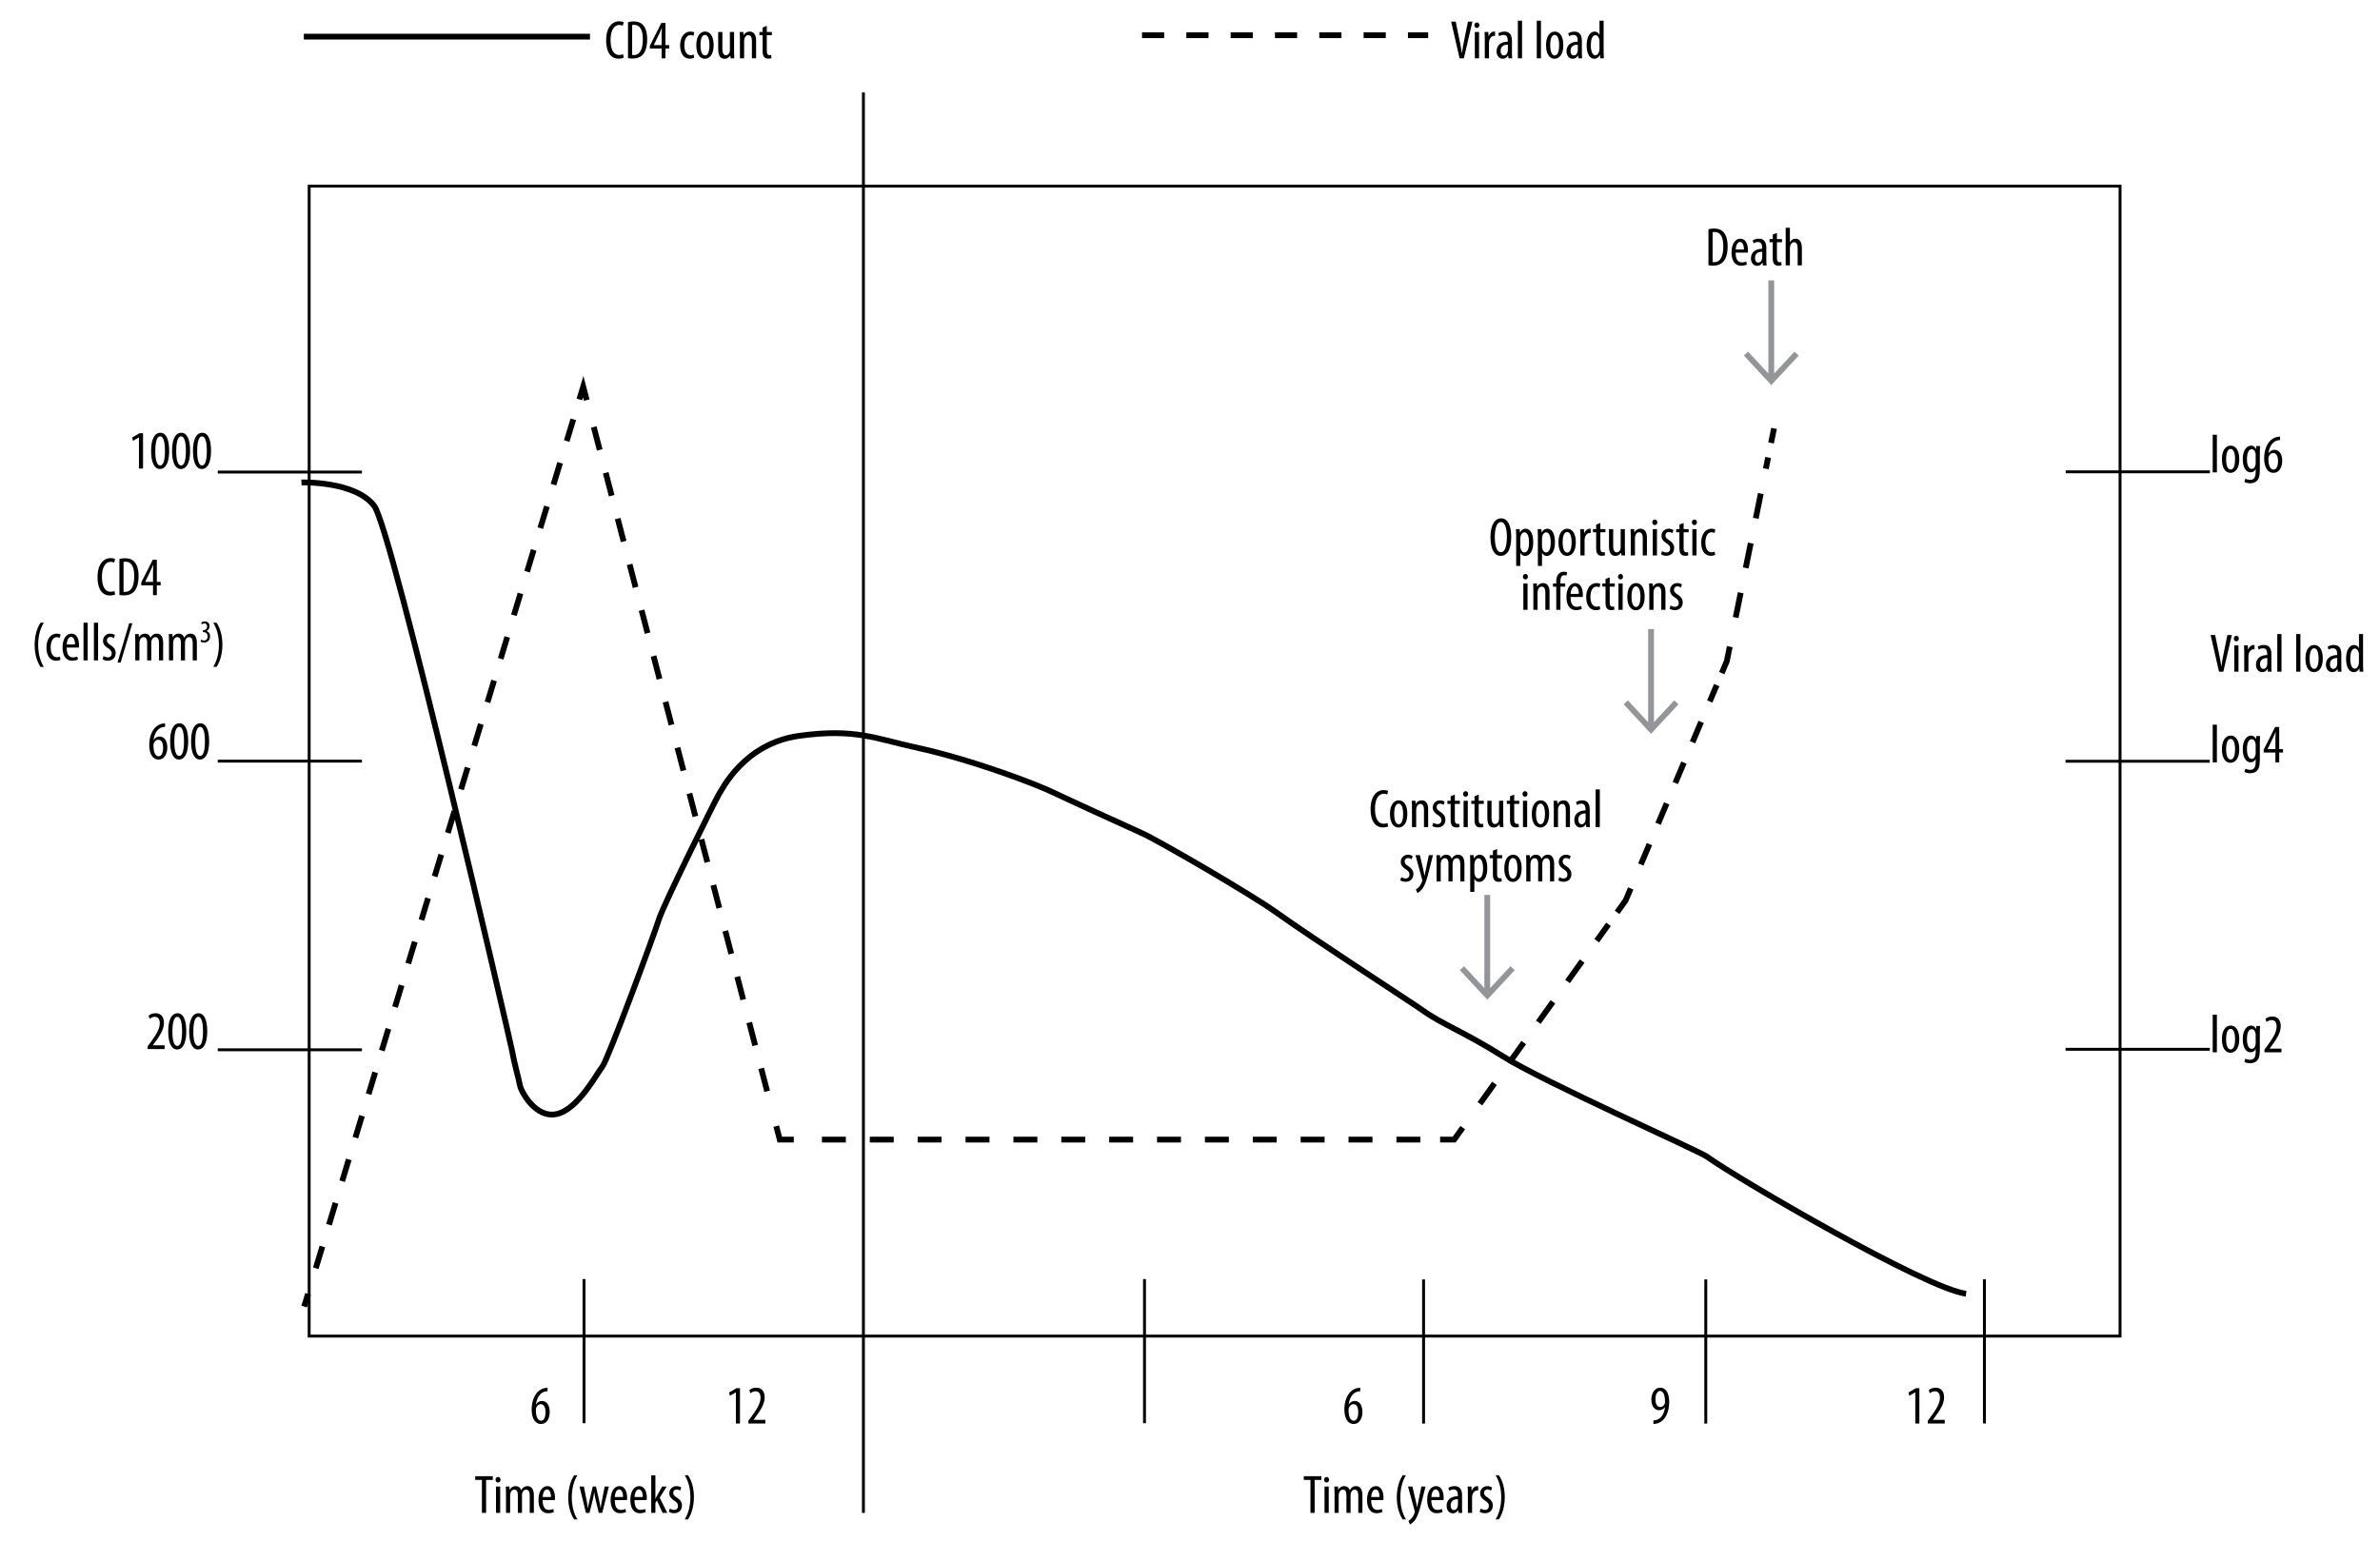 <svg version="1.1" xmlns="http://www.w3.org/2000/svg" x="0" y="0" width="411.023" height="266.391" viewBox="-42.52 -21.195 411.023 266.391" xml:space="preserve"><path fill="none" stroke="#000" stroke-width=".5" d="M10.87 10.956v198.627h312.74V10.956z"/><path fill="none" stroke="#000" d="M9.544 62.133s9.309-.284 12.572 4.068c3.139 4.185 23.531 92.684 23.717 93.729.501 2.771 1.241 5.178 1.425 6.287.185 1.107 2.773 5.913 6.471 4.988 3.694-.924 6.838-7.025 7.763-8.133.925-1.108 9.06-23.11 9.798-25.514.741-2.4 9.732-20.535 10.236-21.36.677-1.103 4.483-8.96 13.916-10.286 9.681-1.36 13.31.499 20.269 2.011 9.746 2.118 21.043 6.455 23.799 7.82 1.22.605 12.779 5.911 15.228 6.989 2.447 1.078 18.681 10.454 23.226 13.717 6.074 4.362 23.723 15.794 25.142 16.823 3.327 2.403 7.361 3.842 13.866 7.952 7.026 4.437 33.822 16.311 35.312 17.378 5.687 4.062 37.883 22.804 44.74 23.664"/><path fill="none" stroke="#000" stroke-dasharray="3.929,3.929" d="M12.014 197.865L56.864 50"/><path fill="none" stroke="#000" stroke-dasharray="4.089,4.089" d="M60.02 52.555l30.913 118.443"/><path fill="none" stroke="#000" stroke-dasharray="4.134,4.134" d="M99.424 175.643h104.337"/><path fill="none" stroke="#000" stroke-dasharray="4.33,4.33" d="M213.057 169.447l22.21-30.99"/><path fill="none" stroke="#000" stroke-dasharray="3.821,3.821" d="M240.851 128.127l13.102-30.989"/><path fill="none" stroke="#000" stroke-dasharray="4.369,4.369" d="M257.229 85.468l5.605-27.644"/><path fill="none" stroke="#000" d="M263.344 55.31l.509-2.511m-9.026 42.274l.873-2.065.51-2.513m-19.461 45.897l1.48-2.065.874-2.067m-32.916 43.383h2.426l1.481-2.065m-118.556-.256l.606 2.321h2.425M57.532 47.796l.668-2.208.606 2.323m-48.8 156.575l.669-2.207"/><path fill="none" stroke="#000" stroke-width=".5" d="M-4.912 60.341H19.99M-4.912 110.272H19.99M-4.912 160.13H19.99M314.227 60.301h24.901M314.199 110.293h24.903M314.199 160.043h24.903M300.185 199.772v24.901M252.067 199.793v24.902M203.329 199.793v24.902M155.135 199.729v24.903M58.339 199.729v24.903M106.59-5.225v245.344"/><path d="M-18.522 54.364h-.019l-1.015.583-.141-.564 1.287-.751h.592v6.108h-.705v-5.376zM-13.309 56.676c0 2.227-.706 3.139-1.588 3.139-.95 0-1.523-1.128-1.523-3.12 0-2.058.611-3.139 1.608-3.139.986 0 1.503 1.175 1.503 3.12zm-2.387.01c-.011 1.476.243 2.51.845 2.51.582 0 .818-1.043.818-2.51 0-1.429-.236-2.509-.818-2.509-.592 0-.845 1.033-.845 2.509zM-9.694 56.676c0 2.227-.706 3.139-1.588 3.139-.948 0-1.522-1.128-1.522-3.12 0-2.058.61-3.139 1.606-3.139.987 0 1.504 1.175 1.504 3.12zm-2.387.01c-.01 1.476.244 2.51.846 2.51.582 0 .817-1.043.817-2.51 0-1.429-.235-2.509-.817-2.509-.592 0-.846 1.033-.846 2.509zM-6.079 56.676c0 2.227-.706 3.139-1.588 3.139-.949 0-1.522-1.128-1.522-3.12 0-2.058.611-3.139 1.606-3.139.987 0 1.504 1.175 1.504 3.12zm-2.386.01c-.01 1.476.244 2.51.846 2.51.583 0 .817-1.043.817-2.51 0-1.429-.234-2.509-.817-2.509-.592 0-.846 1.033-.846 2.509zM-14.006 104.345c-.122 0-.262.018-.431.056-1.016.253-1.419 1.279-1.57 2.209h.028c.236-.348.574-.582 1.034-.582.771 0 1.316.713 1.316 1.879 0 1.156-.528 2.088-1.505 2.088-1.07 0-1.606-1.081-1.606-2.492 0-1.184.309-2.094.79-2.754a2.528 2.528 0 0 1 1.484-.958c.188-.028.348-.047.46-.057v.611zm-.347 3.618c0-.921-.33-1.381-.817-1.381-.311 0-.62.196-.8.656a1.302 1.302 0 0 0-.047.367c.009 1.25.386 1.824.894 1.824.403 0 .77-.403.77-1.466zM-10.023 106.854c0 2.228-.705 3.139-1.588 3.139-.95 0-1.523-1.128-1.523-3.119 0-2.059.611-3.14 1.606-3.14.989 0 1.505 1.175 1.505 3.12zm-2.387.01c-.01 1.475.244 2.51.847 2.51.582 0 .818-1.045.818-2.51 0-1.429-.236-2.509-.818-2.509-.594 0-.847 1.032-.847 2.509zM-6.407 106.854c0 2.228-.706 3.139-1.588 3.139-.948 0-1.523-1.128-1.523-3.119 0-2.059.611-3.14 1.607-3.14.986 0 1.504 1.175 1.504 3.12zm-2.389.01c-.008 1.475.246 2.51.847 2.51.583 0 .818-1.045.818-2.51 0-1.429-.235-2.509-.818-2.509-.592 0-.847 1.032-.847 2.509zM-17.021 160.002v-.47l.507-.695c.733-1.014 1.587-2.162 1.587-3.309 0-.676-.29-1.089-.863-1.089-.442 0-.734.234-.883.338l-.179-.546a1.887 1.887 0 0 1 1.193-.413c1.016 0 1.447.751 1.447 1.673 0 1.147-.743 2.255-1.504 3.289l-.405.563v.021h2.031v.64h-2.932v-.002zM-10.352 156.94c0 2.227-.704 3.138-1.588 3.138-.949 0-1.522-1.127-1.522-3.118 0-2.059.611-3.14 1.606-3.14.987-.001 1.504 1.173 1.504 3.12zm-2.386.008c-.01 1.476.244 2.509.845 2.509.583 0 .818-1.043.818-2.509 0-1.429-.234-2.508-.818-2.508-.591 0-.845 1.032-.845 2.508zM-6.736 156.94c0 2.227-.704 3.138-1.587 3.138-.95 0-1.523-1.127-1.523-3.118 0-2.059.611-3.14 1.606-3.14.987-.001 1.504 1.173 1.504 3.12zm-2.388.008c-.009 1.476.245 2.509.845 2.509.583 0 .818-1.043.818-2.509 0-1.429-.234-2.508-.818-2.508-.59 0-.845 1.032-.845 2.508zM339.611 53.893h.724v6.504h-.724v-6.504zM344.196 58.123c0 1.757-.808 2.349-1.514 2.349-.817 0-1.475-.743-1.475-2.34 0-1.655.743-2.35 1.522-2.35.819 0 1.467.762 1.467 2.341zm-2.266 0c0 .751.133 1.778.791 1.778.621 0 .75-1.063.75-1.778 0-.694-.129-1.767-.771-1.767-.647 0-.77 1.072-.77 1.767zM347.746 59.815c0 1.193-.151 1.644-.449 1.982-.274.301-.696.48-1.213.48-.387 0-.761-.094-.998-.226l.171-.564c.178.093.479.197.846.197.573 0 .931-.357.931-1.392v-.46h-.02c-.149.357-.487.554-.874.554-.808 0-1.333-.912-1.333-2.247 0-1.673.761-2.357 1.437-2.357.479 0 .706.32.846.574h.021l.037-.507h.64c-.01.311-.038.714-.038 1.418v2.547h-.004zm-.714-2.397c0-.112-.01-.233-.037-.329-.076-.311-.244-.686-.657-.686-.526 0-.81.704-.81 1.71 0 1.156.367 1.681.81 1.681.225 0 .507-.104.646-.647.038-.141.048-.283.048-.413v-1.316zM351.239 54.824a1.99 1.99 0 0 0-.432.056c-1.016.253-1.42 1.279-1.571 2.209h.028c.234-.348.573-.582 1.033-.582.771 0 1.314.712 1.314 1.879 0 1.157-.526 2.087-1.503 2.087-1.072 0-1.607-1.081-1.607-2.492 0-1.184.311-2.094.789-2.754.367-.507.95-.847 1.485-.958.188-.027.348-.047.46-.057v.611h.004zm-.347 3.619c0-.922-.33-1.382-.819-1.382-.309 0-.619.197-.798.657a1.26 1.26 0 0 0-.047.367c.009 1.251.386 1.824.894 1.824.403-.001.77-.404.77-1.466zM339.611 103.978h.724v6.504h-.724v-6.504zM344.196 108.207c0 1.758-.808 2.349-1.514 2.349-.817 0-1.475-.742-1.475-2.34 0-1.654.743-2.351 1.522-2.351.819.002 1.467.764 1.467 2.342zm-2.266 0c0 .75.133 1.777.791 1.777.621 0 .75-1.062.75-1.777 0-.695-.129-1.767-.771-1.767-.647.001-.77 1.072-.77 1.767zM347.746 109.9c0 1.193-.151 1.644-.449 1.982-.274.301-.696.48-1.213.48-.387 0-.761-.095-.998-.226l.171-.564c.178.093.479.197.846.197.573 0 .931-.357.931-1.392v-.46h-.02c-.149.357-.487.554-.874.554-.808 0-1.333-.911-1.333-2.246 0-1.673.761-2.359 1.437-2.359.479 0 .706.321.846.575h.021l.037-.507h.64c-.01.311-.038.714-.038 1.418v2.547h-.004zm-.714-2.398c0-.112-.01-.233-.037-.328-.076-.311-.244-.687-.657-.687-.526 0-.81.704-.81 1.71 0 1.156.367 1.682.81 1.682.225 0 .507-.104.646-.647.038-.142.048-.282.048-.413v-1.317zM350.442 110.482v-1.692h-2.032v-.487l1.984-3.931h.703v3.826h.658v.592h-.658v1.692h-.655zm0-2.284v-1.721c0-.423.026-.798.055-1.203h-.036c-.207.489-.338.771-.517 1.146l-.848 1.759v.019h1.346zM339.611 154.063h.724v6.504h-.724v-6.504zM344.196 158.292c0 1.758-.808 2.348-1.514 2.348-.817 0-1.475-.741-1.475-2.339 0-1.655.743-2.351 1.522-2.351.819.001 1.467.764 1.467 2.342zm-2.266 0c0 .75.133 1.776.791 1.776.621 0 .75-1.062.75-1.776 0-.695-.129-1.769-.771-1.769-.647.004-.77 1.074-.77 1.769zM347.746 159.985c0 1.193-.151 1.644-.449 1.981-.274.301-.696.479-1.213.479-.387 0-.761-.093-.998-.225l.171-.563c.178.093.479.196.846.196.573 0 .931-.357.931-1.391v-.461h-.02c-.149.357-.487.555-.874.555-.808 0-1.333-.912-1.333-2.246 0-1.673.761-2.359 1.437-2.359.479 0 .706.321.846.575h.021l.037-.508h.64c-.01.311-.038.714-.038 1.418v2.548h-.004zm-.714-2.398c0-.112-.01-.233-.037-.329-.076-.311-.244-.687-.657-.687-.526 0-.81.705-.81 1.711 0 1.156.367 1.682.81 1.682.225 0 .507-.104.646-.647a1.59 1.59 0 0 0 .048-.413v-1.317zM348.552 160.567v-.47l.507-.696c.733-1.013 1.589-2.161 1.589-3.308 0-.677-.291-1.09-.865-1.09-.44 0-.733.233-.883.339l-.18-.547c.206-.18.64-.412 1.193-.412 1.015 0 1.446.75 1.446 1.672 0 1.147-.741 2.256-1.502 3.289l-.404.564v.021h2.031v.639l-2.932-.001zM340.702 94.826l-1.448-6.335h.781l.61 2.97c.149.715.338 1.625.45 2.435h.028c.094-.818.272-1.702.422-2.452l.602-2.953h.771l-1.475 6.335h-.741zM344.12 89.102c0 .284-.169.47-.44.47-.234 0-.415-.186-.415-.47 0-.281.188-.47.425-.47.262.001.43.189.43.47zm-.78 5.724v-4.549h.724v4.549h-.724zM345.057 91.453c0-.387-.026-.837-.038-1.175h.647l.039.724h.02c.149-.433.535-.79.958-.79.057 0 .103 0 .15.01v.733h-.15c-.461 0-.8.423-.874.94a2.511 2.511 0 0 0-.028.414v2.519h-.724v-3.375zM349.746 93.792c0 .348.009.744.047 1.034h-.648l-.046-.48h-.028c-.196.348-.518.555-.911.555-.601 0-1.07-.507-1.07-1.298 0-1.146.911-1.643 1.935-1.654v-.14c0-.611-.159-1.024-.725-1.024-.281 0-.535.083-.751.234l-.159-.509c.196-.139.611-.299 1.062-.299.912 0 1.297.592 1.297 1.607l-.003 1.974zm-.704-1.325c-.377 0-1.251.076-1.251 1.062 0 .602.302.808.556.808.318 0 .582-.234.666-.688.02-.083.028-.177.028-.263l.001-.919zM350.767 88.322h.724v6.504h-.724v-6.504zM354.035 88.322h.725v6.504h-.725v-6.504zM358.62 92.552c0 1.757-.806 2.349-1.513 2.349-.817 0-1.476-.743-1.476-2.341 0-1.655.744-2.349 1.523-2.349.819 0 1.466.762 1.466 2.341zm-2.264 0c0 .751.131 1.778.79 1.778.62 0 .751-1.063.751-1.778 0-.695-.131-1.767-.771-1.767-.648 0-.77 1.071-.77 1.767zM361.823 93.792c0 .348.011.744.047 1.034h-.647l-.047-.48h-.027c-.198.348-.518.555-.911.555-.602 0-1.071-.507-1.071-1.298 0-1.146.911-1.643 1.934-1.654v-.14c0-.611-.159-1.024-.723-1.024-.282 0-.536.083-.751.234l-.159-.509c.195-.139.61-.299 1.061-.299.912 0 1.297.592 1.297 1.607l-.003 1.974zm-.704-1.325c-.377 0-1.249.076-1.249 1.062 0 .602.299.808.552.808.32 0 .585-.234.668-.688.02-.083.028-.177.028-.263l.001-.919zM365.579 88.322v5.414c0 .311.029.827.039 1.091h-.621l-.047-.564h-.026c-.15.321-.471.64-.959.64-.761 0-1.315-.826-1.315-2.332 0-1.606.668-2.358 1.363-2.358.337 0 .658.151.837.537h.02v-2.427h.709zm-.714 3.693c0-.093 0-.207-.008-.301-.049-.478-.33-.883-.678-.883-.602 0-.808.837-.808 1.737 0 .959.243 1.729.771 1.729.226 0 .537-.122.695-.78a1.36 1.36 0 0 0 .026-.301l.002-1.201zM52.036 219.11c-.123 0-.262.019-.432.056-1.015.254-1.418 1.279-1.569 2.209h.028c.234-.348.574-.582 1.034-.582.771 0 1.315.713 1.315 1.879 0 1.156-.526 2.088-1.503 2.088-1.071 0-1.606-1.081-1.606-2.492 0-1.184.309-2.095.789-2.754a2.533 2.533 0 0 1 1.486-.958c.188-.027.348-.047.46-.057v.611zm-.347 3.619c0-.922-.329-1.382-.818-1.382-.311 0-.62.196-.798.656a1.23 1.23 0 0 0-.047.367c.01 1.251.386 1.824.893 1.824.404 0 .77-.404.77-1.465zM84.567 219.307h-.018l-1.016.583-.142-.564 1.288-.751h.593v6.108h-.706v-5.376zM86.726 224.683v-.47l.507-.696c.733-1.014 1.588-2.162 1.588-3.308 0-.677-.292-1.09-.865-1.09-.442 0-.733.234-.883.338l-.179-.546a1.89 1.89 0 0 1 1.193-.413c1.016 0 1.448.752 1.448 1.674 0 1.146-.744 2.254-1.505 3.288l-.405.564v.021h2.03v.639l-2.929-.001zM288.25 219.307h-.021l-1.015.583-.142-.564 1.288-.751h.592v6.108h-.703v-5.376zM290.408 224.683v-.47l.508-.696c.732-1.014 1.588-2.162 1.588-3.308 0-.677-.291-1.09-.864-1.09-.441 0-.733.234-.885.338l-.178-.546a1.89 1.89 0 0 1 1.193-.413c1.017 0 1.448.752 1.448 1.674 0 1.146-.745 2.254-1.505 3.288l-.403.564v.021h2.029v.639l-2.931-.001zM192.392 219.11c-.123 0-.264.019-.433.056-1.015.254-1.419 1.279-1.57 2.209h.028c.234-.348.572-.582 1.034-.582.771 0 1.314.713 1.314 1.879 0 1.156-.527 2.088-1.505 2.088-1.069 0-1.606-1.081-1.606-2.492 0-1.184.31-2.095.79-2.754a2.529 2.529 0 0 1 1.483-.958c.188-.027.348-.047.462-.057v.611h.003zm-.347 3.619c0-.922-.33-1.382-.817-1.382-.311 0-.62.196-.8.656a1.21 1.21 0 0 0-.049.367c.011 1.251.387 1.824.896 1.824.402 0 .77-.404.77-1.465zM243.019 224.139c.159 0 .29-.021.452-.058.309-.075.608-.243.835-.479.338-.366.611-.931.716-1.729h-.021c-.234.282-.555.507-1.005.507-.762 0-1.325-.704-1.325-1.813 0-1.119.602-2.068 1.541-2.068 1.044 0 1.531 1.109 1.531 2.453 0 1.212-.299 2.151-.808 2.829a2.36 2.36 0 0 1-1.409.92 2.153 2.153 0 0 1-.508.057v-.619zm.367-3.629c0 .893.338 1.324.826 1.324.301 0 .602-.206.751-.545.038-.094.059-.179.059-.385 0-1.287-.367-1.842-.856-1.842-.366.001-.789.395-.78 1.448zM40.707 234.432h-1.156v-.647h3.036v.647H41.43v5.688h-.723v-5.688zM43.919 234.396c0 .282-.169.47-.441.47-.235 0-.413-.188-.413-.47s.187-.471.423-.471c.262 0 .431.189.431.471zm-.781 5.722v-4.55h.724v4.55h-.724zM44.867 236.745c0-.536-.028-.81-.038-1.176h.629l.037.564h.019c.198-.367.546-.631 1.025-.631.422 0 .779.198.949.696h.018c.122-.228.281-.413.452-.519.179-.122.394-.179.629-.179.611 0 1.089.442 1.089 1.607v3.009h-.714v-2.85c0-.592-.083-1.164-.639-1.164-.301 0-.564.255-.668.687a2.43 2.43 0 0 0-.028.404v2.923h-.715v-2.979c0-.498-.083-1.034-.629-1.034-.301 0-.592.255-.677.743a2.499 2.499 0 0 0-.027.387v2.885h-.715v-3.374h.003zM51.197 237.909c0 1.401.553 1.692 1.07 1.692.32 0 .572-.076.752-.171l.122.527c-.253.131-.639.217-1.005.217-1.089 0-1.653-.895-1.653-2.285 0-1.466.629-2.388 1.541-2.388.92 0 1.297.979 1.297 1.993 0 .179-.01.299-.02.413l-2.104.002zm1.428-.535c.01-.901-.329-1.307-.677-1.307-.479 0-.715.686-.743 1.307h1.42zM57.207 233.615c-.535.848-.978 2.115-.978 3.826 0 1.682.442 2.952.978 3.806h-.564c-.489-.714-1.025-1.974-1.025-3.815.02-1.842.537-3.111 1.025-3.816h.564zM58.315 235.57l.441 2.229c.094.489.188.978.244 1.447h.039c.065-.47.177-.997.281-1.428l.526-2.247h.555l.499 2.182c.113.508.216.987.29 1.494h.039c.056-.479.142-.95.244-1.468l.433-2.208h.723l-1.146 4.551h-.593l-.527-2.21c-.112-.44-.179-.847-.253-1.363h-.018c-.075.537-.16.959-.264 1.392l-.546 2.182h-.61l-1.11-4.551.753-.002zM63.651 237.909c0 1.401.555 1.692 1.071 1.692.319 0 .573-.076.753-.171l.122.527c-.253.131-.639.217-1.006.217-1.089 0-1.654-.895-1.654-2.285 0-1.466.631-2.388 1.542-2.388.921 0 1.297.979 1.297 1.993 0 .179-.009.299-.018.413l-2.107.002zm1.429-.535c.009-.901-.329-1.307-.677-1.307-.479 0-.715.686-.744 1.307h1.421zM67.059 237.909c0 1.401.554 1.692 1.071 1.692.319 0 .572-.076.752-.171l.122.527c-.254.131-.639.217-1.005.217-1.091 0-1.654-.895-1.654-2.285 0-1.466.629-2.388 1.54-2.388.922 0 1.298.979 1.298 1.993 0 .179-.011.299-.019.413l-2.105.002zm1.429-.535c.01-.901-.329-1.307-.676-1.307-.479 0-.715.686-.743 1.307h1.419zM70.666 237.685h.02c.083-.179.159-.357.243-.508l.902-1.607h.78l-1.203 1.918 1.315 2.632h-.808l-.988-2.143-.262.423v1.722h-.715v-6.506h.715l.001 4.069zM73.164 239.367c.159.103.44.234.733.234.405 0 .668-.254.668-.658 0-.349-.122-.584-.582-.895-.593-.375-.912-.771-.912-1.287 0-.743.546-1.26 1.25-1.26.357 0 .62.123.81.235l-.188.544a1.037 1.037 0 0 0-.611-.207c-.385 0-.582.284-.582.582 0 .303.112.473.564.782.525.337.939.751.939 1.38 0 .912-.62 1.355-1.371 1.355-.33 0-.696-.104-.894-.264l.176-.541zM75.728 241.246c.535-.847.979-2.134.979-3.825s-.442-2.96-.979-3.807h.564c.488.695 1.023 1.945 1.023 3.807-.018 1.86-.535 3.102-1.023 3.825h-.564zM183.795 234.432h-1.156v-.647h3.035v.647h-1.155v5.688h-.725l.001-5.688zM187.007 234.396c0 .282-.169.47-.44.47-.234 0-.415-.188-.415-.47s.188-.471.425-.471c.261 0 .43.189.43.471zm-.781 5.722v-4.55h.724v4.55h-.724zM187.955 236.745c0-.536-.027-.81-.037-1.176h.63l.038.564h.018c.198-.367.545-.631 1.025-.631.423 0 .779.198.948.696h.021c.123-.228.283-.413.45-.519.181-.122.395-.179.631-.179.61 0 1.091.442 1.091 1.607v3.009h-.715v-2.85c0-.592-.085-1.164-.641-1.164-.3 0-.563.255-.668.687a2.698 2.698 0 0 0-.025.404v2.923h-.715v-2.979c0-.498-.084-1.034-.631-1.034-.299 0-.593.255-.676.743-.02.113-.028.244-.028.387v2.885h-.714v-3.374h-.002zM194.285 237.909c0 1.401.555 1.692 1.071 1.692.319 0 .572-.076.75-.171l.125.527c-.254.131-.642.217-1.007.217-1.09 0-1.653-.895-1.653-2.285 0-1.466.631-2.388 1.541-2.388.921 0 1.298.979 1.298 1.993 0 .179-.01.299-.02.413l-2.105.002zm1.429-.535c.01-.901-.329-1.307-.676-1.307-.482 0-.716.686-.745 1.307h1.421zM200.297 233.615c-.538.848-.979 2.115-.979 3.826 0 1.682.44 2.952.979 3.806h-.564c-.49-.714-1.025-1.974-1.025-3.815.02-1.842.536-3.111 1.025-3.816h.564zM201.403 235.57l.61 2.612c.076.358.124.649.188.94h.019c.047-.264.123-.601.188-.931l.544-2.622h.716l-.744 2.923c-.281 1.137-.602 2.237-1.127 2.933-.32.403-.658.61-.818.687l-.272-.611c.218-.122.44-.32.648-.574.188-.242.33-.543.403-.771a.633.633 0 0 0 .056-.226.625.625 0 0 0-.026-.169l-1.147-4.192.762.001zM204.671 237.909c0 1.401.555 1.692 1.071 1.692a1.6 1.6 0 0 0 .752-.171l.122.527c-.253.131-.64.217-1.005.217-1.09 0-1.654-.895-1.654-2.285 0-1.466.63-2.388 1.542-2.388.921 0 1.297.979 1.297 1.993 0 .179-.01.299-.019.413l-2.106.002zm1.429-.535c.011-.901-.329-1.307-.677-1.307-.479 0-.714.686-.743 1.307h1.42zM209.969 239.084c0 .347.01.743.047 1.034h-.647l-.047-.48h-.029c-.195.348-.517.555-.909.555-.602 0-1.071-.508-1.071-1.298 0-1.146.912-1.644 1.935-1.653v-.142c0-.611-.159-1.024-.725-1.024-.281 0-.535.085-.75.236l-.159-.509c.197-.141.611-.301 1.061-.301.912 0 1.299.593 1.299 1.607v1.975h-.005zm-.704-1.324c-.377 0-1.251.074-1.251 1.061 0 .601.301.808.555.808.319 0 .583-.233.666-.687.021-.084.029-.179.029-.263l.001-.919zM210.982 236.745c0-.386-.026-.837-.038-1.176h.647l.039.724h.02c.149-.433.536-.79.957-.79.058 0 .104 0 .151.01v.733h-.151c-.46 0-.799.424-.873.94a2.516 2.516 0 0 0-.028.415v2.518h-.724v-3.374zM213.198 239.367c.16.103.442.234.733.234.404 0 .668-.254.668-.658 0-.349-.123-.584-.583-.895-.592-.375-.912-.771-.912-1.287 0-.743.546-1.26 1.251-1.26.357 0 .62.123.807.235l-.187.544a1.039 1.039 0 0 0-.61-.207c-.387 0-.585.284-.585.582 0 .303.115.473.565.782.527.337.941.751.941 1.38 0 .912-.621 1.355-1.372 1.355-.33 0-.694-.104-.895-.264l.179-.541zM215.761 241.246c.536-.847.979-2.134.979-3.825s-.442-2.96-.979-3.807h.565c.487.695 1.023 1.945 1.023 3.807-.021 1.86-.537 3.102-1.023 3.825h-.565z"/><g><path d="M252.53 18.408c.273-.083.61-.122.969-.122.666 0 1.136.169 1.484.479.489.424.854 1.241.854 2.565 0 1.448-.356 2.238-.761 2.679-.414.46-1.016.676-1.748.676-.292 0-.593-.018-.799-.065v-6.212zm.715 5.659c.103.02.205.02.272.02.799 0 1.569-.583 1.569-2.736 0-1.598-.488-2.472-1.503-2.472a1.39 1.39 0 0 0-.338.037v5.151z"/></g><g><path d="M257.227 22.44c0 1.401.552 1.691 1.068 1.691.32 0 .574-.075.753-.169l.122.526c-.254.132-.64.218-1.004.218-1.091 0-1.655-.895-1.655-2.285 0-1.466.631-2.388 1.542-2.388.919 0 1.297.979 1.297 1.993 0 .179-.01.299-.021.413l-2.102.001zm1.426-.535c.01-.901-.328-1.307-.676-1.307-.479 0-.716.686-.743 1.307h1.419z"/></g><g><path d="M262.523 23.615c0 .348.01.744.049 1.034h-.649l-.046-.48h-.028c-.197.348-.518.555-.91.555-.602 0-1.072-.507-1.072-1.297 0-1.147.911-1.644 1.935-1.653v-.142c0-.611-.159-1.024-.723-1.024-.283 0-.537.084-.75.235l-.16-.508c.194-.14.609-.301 1.06-.301.913 0 1.297.592 1.297 1.607l-.003 1.974zm-.704-1.325c-.377 0-1.251.075-1.251 1.061 0 .602.301.808.554.808.32 0 .584-.234.668-.686.019-.084.028-.179.028-.263l.001-.92z"/></g><g><path d="M264.354 19.039v1.06h.874v.545h-.874v2.706c0 .593.207.752.469.752.123 0 .218-.01.292-.029l.036.554c-.13.047-.301.077-.535.077-.292 0-.546-.077-.715-.274-.188-.207-.272-.517-.272-1.146v-2.642h-.554v-.544h.554v-.771l.725-.288zM265.864 18.145h.725v2.453h.021c.092-.16.233-.301.384-.403.16-.104.349-.161.602-.161.574 0 1.063.452 1.063 1.598v3.016h-.726v-2.931c0-.555-.12-1.072-.609-1.072-.338 0-.592.246-.704.724-.02.094-.028.226-.028.337v2.942h-.725l-.003-6.503z"/></g><g><path d="M218.469 71.531c0 2.377-.809 3.289-1.833 3.289-1.053 0-1.756-1.118-1.756-3.251 0-2.096.761-3.233 1.86-3.233 1.081-.001 1.729 1.174 1.729 3.195zm-2.838.047c0 1.306.254 2.603 1.063 2.603.807 0 1.023-1.382 1.023-2.622 0-1.184-.217-2.585-1.033-2.585-.799 0-1.053 1.316-1.053 2.604z"/></g><g><path d="M219.322 71.615c0-.696-.028-1.102-.036-1.419h.639l.037.583h.02c.254-.48.611-.648.968-.648.798 0 1.315.837 1.315 2.331 0 1.692-.694 2.359-1.41 2.359-.434 0-.677-.272-.799-.527h-.019v2.256h-.715v-4.935zm.715 1.467c0 .132.01.263.037.377.141.647.471.76.668.76.601 0 .799-.826.799-1.737 0-.941-.226-1.73-.809-1.73-.329 0-.63.405-.667.818a1.998 1.998 0 0 0-.027.348l-.001 1.164zM223.07 71.615c0-.696-.028-1.102-.038-1.419h.64l.037.583h.021c.253-.48.61-.648.966-.648.8 0 1.315.837 1.315 2.331 0 1.692-.695 2.359-1.41 2.359-.432 0-.677-.272-.799-.527h-.02v2.256h-.714v-4.935h.002zm.714 1.467c0 .132.01.263.037.377.14.647.469.76.667.76.602 0 .799-.826.799-1.737 0-.941-.228-1.73-.809-1.73-.329 0-.63.405-.667.818-.02.104-.027.226-.027.348v1.164zM229.617 72.47c0 1.759-.809 2.349-1.514 2.349-.817 0-1.474-.741-1.474-2.339 0-1.655.741-2.35 1.521-2.35.819 0 1.467.762 1.467 2.34zm-2.266 0c0 .751.132 1.778.79 1.778.621 0 .751-1.063.751-1.778 0-.694-.13-1.767-.771-1.767-.647 0-.77 1.072-.77 1.767z"/></g><g><path d="M230.412 71.371c0-.385-.027-.837-.038-1.175h.648l.037.723h.02c.149-.432.537-.79.959-.79.056 0 .103 0 .149.009v.733h-.149c-.461 0-.8.424-.874.941a2.497 2.497 0 0 0-.029.414v2.519h-.723v-3.374z"/></g><g><path d="M233.859 69.135v1.061h.875v.545h-.875v2.706c0 .593.208.752.47.752.123 0 .217-.01.291-.029l.039.555a1.595 1.595 0 0 1-.538.077c-.289 0-.544-.077-.715-.274-.186-.207-.271-.517-.271-1.146V70.74h-.555v-.544h.555v-.771l.724-.29zM238.096 73.506c0 .497.027.901.037 1.241h-.629l-.057-.481h-.02c-.132.227-.48.554-.968.554-.791 0-1.108-.619-1.108-1.748v-2.875h.724v2.771c0 .715.112 1.241.609 1.241.423 0 .611-.393.65-.602a2.02 2.02 0 0 0 .035-.413v-2.998h.725l.002 3.31zM239.108 71.371c0-.536-.027-.809-.037-1.175h.629l.039.554h.02a1.152 1.152 0 0 1 1.043-.621c.63 0 1.1.461 1.1 1.56v3.056h-.724v-2.923c0-.545-.104-1.081-.631-1.081-.299 0-.593.253-.676.733a1.797 1.797 0 0 0-.036.413v2.859h-.725V71.37h-.002zM243.692 69.022c0 .283-.169.47-.44.47-.234 0-.415-.187-.415-.47s.188-.471.423-.471c.263 0 .432.189.432.471zm-.78 5.723v-4.55h.724v4.55h-.724zM244.517 73.994c.16.103.44.234.734.234.403 0 .666-.253.666-.658 0-.348-.121-.583-.582-.894-.593-.375-.913-.771-.913-1.288 0-.743.546-1.26 1.252-1.26.357 0 .619.123.808.235l-.188.543a1.034 1.034 0 0 0-.608-.206c-.387 0-.585.284-.585.582 0 .302.112.472.564.781.526.337.939.751.939 1.381 0 .912-.621 1.355-1.371 1.355-.329 0-.695-.104-.895-.263l.179-.542zM248.237 69.135v1.061h.875v.545h-.875v2.706c0 .593.208.752.47.752.123 0 .217-.01.291-.029l.039.555a1.595 1.595 0 0 1-.538.077c-.289 0-.544-.077-.715-.274-.186-.207-.271-.517-.271-1.146V70.74h-.555v-.544h.555v-.771l.724-.29zM250.528 69.022c0 .283-.17.47-.44.47-.235 0-.414-.187-.414-.47s.187-.471.423-.471c.262 0 .431.189.431.471zm-.78 5.723v-4.55h.724v4.55h-.724zM253.694 74.633c-.159.093-.433.17-.751.17-.995 0-1.663-.8-1.663-2.303 0-1.306.658-2.369 1.794-2.369.246 0 .508.066.64.141l-.139.592a1.194 1.194 0 0 0-.518-.122c-.735 0-1.055.865-1.055 1.757 0 1.063.404 1.702 1.071 1.702.188 0 .356-.038.518-.122l.103.554z"/></g><g><path d="M221.342 78.412c0 .283-.169.47-.439.47-.236 0-.415-.187-.415-.47s.188-.47.423-.47c.262 0 .431.189.431.47zm-.781 5.724v-4.549h.725v4.549h-.725zM222.29 80.762c0-.537-.028-.808-.038-1.174h.631l.036.553h.02a1.156 1.156 0 0 1 1.044-.621c.63 0 1.1.461 1.1 1.562v3.055h-.724v-2.923c0-.543-.103-1.081-.63-1.081-.301 0-.592.253-.677.733a1.855 1.855 0 0 0-.037.413v2.859h-.724l-.001-3.376z"/></g><g><path d="M226.245 84.136v-4.004h-.573v-.544h.573v-.274c0-.497.076-.997.403-1.371.264-.291.631-.386.912-.386.245 0 .433.047.564.112l-.113.564a1.06 1.06 0 0 0-.404-.075c-.517 0-.64.554-.64 1.138v.291h.827v.543h-.827v4.004h-.723v.002z"/></g><g><path d="M228.714 81.927c0 1.401.556 1.692 1.073 1.692.318 0 .572-.076.751-.17l.122.528c-.254.13-.639.216-1.006.216-1.09 0-1.654-.894-1.654-2.284 0-1.467.631-2.389 1.542-2.389.921 0 1.297.979 1.297 1.993 0 .179-.01.301-.019.413l-2.106.001zm1.428-.536c.01-.902-.328-1.308-.676-1.308-.479 0-.714.686-.744 1.308h1.42z"/></g><g><path d="M233.835 84.024c-.159.092-.434.169-.752.169-.997 0-1.663-.8-1.663-2.303 0-1.306.655-2.369 1.795-2.369.242 0 .506.067.639.141l-.142.592a1.191 1.191 0 0 0-.517-.122c-.732 0-1.052.865-1.052 1.757 0 1.063.404 1.702 1.071 1.702.187 0 .356-.038.517-.122l.104.555z"/></g><g><path d="M235.475 78.526v1.062h.874v.543h-.874v2.707c0 .592.208.751.473.751.121 0 .215-.01.289-.028l.038.553a1.582 1.582 0 0 1-.536.077c-.29 0-.545-.077-.714-.273-.188-.207-.273-.517-.273-1.147V80.13h-.555v-.545h.555v-.77l.723-.289zM237.767 78.412c0 .283-.169.47-.441.47-.233 0-.413-.187-.413-.47s.187-.47.424-.47c.261 0 .43.189.43.47zm-.78 5.724v-4.549h.724v4.549h-.724zM241.508 81.862c0 1.757-.809 2.348-1.514 2.348-.817 0-1.474-.741-1.474-2.339 0-1.655.741-2.351 1.521-2.351.817.001 1.467.763 1.467 2.342zm-2.267 0c0 .75.132 1.776.79 1.776.621 0 .75-1.062.75-1.776 0-.696-.129-1.769-.771-1.769-.645.001-.769 1.073-.769 1.769zM242.311 80.762c0-.537-.025-.808-.036-1.174h.631l.036.553h.021a1.155 1.155 0 0 1 1.044-.621c.628 0 1.099.461 1.099 1.562v3.055h-.725v-2.923c0-.543-.103-1.081-.629-1.081-.301 0-.592.253-.677.733a1.797 1.797 0 0 0-.037.413v2.859h-.725v-3.375h-.002zM245.993 83.385c.161.103.441.234.734.234.403 0 .667-.254.667-.658 0-.348-.123-.583-.584-.893-.592-.377-.911-.771-.911-1.288 0-.744.544-1.261 1.251-1.261.357 0 .619.125.808.236l-.188.543a1.031 1.031 0 0 0-.609-.207c-.386 0-.584.284-.584.583 0 .302.113.471.564.78.526.337.939.751.939 1.381 0 .911-.62 1.354-1.372 1.354-.328 0-.694-.104-.894-.263l.179-.541z"/></g><g><path d="M197.217 121.552c-.198.103-.518.169-.912.169-1.23 0-2.125-.997-2.125-3.149 0-2.499 1.242-3.298 2.247-3.298.377 0 .657.074.78.159l-.159.611a1.337 1.337 0 0 0-.631-.132c-.678 0-1.475.658-1.475 2.596 0 1.934.714 2.575 1.494 2.575.272 0 .507-.068.657-.132l.124.601z"/></g><g><path d="M200.521 119.39c0 1.757-.806 2.348-1.513 2.348-.817 0-1.476-.741-1.476-2.34 0-1.654.744-2.35 1.523-2.35.819.001 1.466.763 1.466 2.342zm-2.263 0c0 .75.131 1.776.79 1.776.619 0 .751-1.062.751-1.776 0-.696-.132-1.768-.771-1.768-.649 0-.77 1.072-.77 1.768zM201.328 118.29c0-.537-.029-.809-.039-1.175h.631l.037.553h.019a1.16 1.16 0 0 1 1.045-.62c.63 0 1.099.461 1.099 1.562v3.055h-.722v-2.923c0-.544-.104-1.081-.631-1.081-.301 0-.593.253-.677.734a1.776 1.776 0 0 0-.037.413v2.857h-.724l-.001-3.375zM205.01 120.912c.159.103.441.234.731.234.405 0 .668-.253.668-.658 0-.348-.122-.582-.583-.893-.592-.375-.911-.771-.911-1.287 0-.744.545-1.261 1.25-1.261.357 0 .621.124.809.235l-.188.545a1.03 1.03 0 0 0-.611-.207c-.385 0-.582.282-.582.582 0 .302.113.472.564.78.525.338.939.753.939 1.382 0 .912-.62 1.354-1.372 1.354-.33 0-.694-.104-.893-.264l.179-.542zM208.728 116.054v1.062h.874v.543h-.874v2.707c0 .592.206.751.471.751.123 0 .217-.01.291-.027l.036.555c-.13.047-.299.076-.535.076-.291 0-.544-.076-.713-.273-.188-.206-.274-.517-.274-1.146v-2.643h-.554v-.543h.554v-.771l.724-.291zM211.019 115.94c0 .283-.169.471-.44.471-.234 0-.415-.188-.415-.471 0-.282.188-.47.423-.47.263 0 .432.188.432.47zm-.78 5.724v-4.549h.725v4.549h-.725zM212.85 116.054v1.062h.875v.543h-.875v2.707c0 .592.208.751.473.751.122 0 .215-.01.29-.027l.037.555a1.59 1.59 0 0 1-.538.076c-.288 0-.543-.076-.712-.273-.188-.206-.273-.517-.273-1.146v-2.643h-.554v-.543h.554v-.771l.723-.291zM217.088 120.423c0 .498.027.901.037 1.241h-.63l-.056-.479h-.02c-.132.226-.48.553-.969.553-.79 0-1.108-.619-1.108-1.746v-2.876h.725v2.771c0 .714.112 1.24.609 1.24.423 0 .611-.394.648-.601.028-.122.038-.263.038-.413v-2.998h.724l.002 3.308zM218.984 116.054v1.062h.874v.543h-.874v2.707c0 .592.206.751.47.751.123 0 .217-.01.291-.027l.037.555a1.583 1.583 0 0 1-.535.076c-.292 0-.546-.076-.715-.273-.188-.206-.274-.517-.274-1.146v-2.643h-.552v-.543h.552v-.771l.726-.291zM221.275 115.94c0 .283-.169.471-.441.471-.234 0-.414-.188-.414-.471 0-.282.188-.47.423-.47.263 0 .432.188.432.47zm-.78 5.724v-4.549h.724v4.549h-.724zM225.013 119.39c0 1.757-.806 2.348-1.513 2.348-.817 0-1.476-.741-1.476-2.34 0-1.654.744-2.35 1.523-2.35.819.001 1.466.763 1.466 2.342zm-2.262 0c0 .75.13 1.776.789 1.776.619 0 .751-1.062.751-1.776 0-.696-.132-1.768-.771-1.768-.649 0-.769 1.072-.769 1.768zM225.82 118.29c0-.537-.028-.809-.039-1.175h.632l.036.553h.02c.197-.365.565-.62 1.044-.62.63 0 1.099.461 1.099 1.562v3.055h-.722v-2.923c0-.544-.104-1.081-.631-1.081-.301 0-.593.253-.677.734a1.776 1.776 0 0 0-.037.413v2.857h-.724l-.001-3.375zM232.019 120.63c0 .348.01.743.048 1.034h-.647l-.047-.479h-.029c-.196.347-.518.553-.909.553-.602 0-1.072-.506-1.072-1.297 0-1.146.912-1.645 1.936-1.653v-.142c0-.61-.159-1.023-.725-1.023-.281 0-.535.084-.75.234l-.16-.509c.196-.139.611-.3 1.061-.3.912 0 1.298.593 1.298 1.608v1.974h-.004zm-.704-1.325c-.378 0-1.252.076-1.252 1.062 0 .602.302.809.556.809.318 0 .583-.234.666-.688.021-.083.029-.178.029-.264l.001-.919zM233.042 115.159h.724v6.505h-.724v-6.505z"/></g><g><path d="M199.487 130.305c.161.103.442.232.734.232.403 0 .667-.253.667-.658 0-.347-.122-.582-.582-.893-.594-.375-.913-.771-.913-1.287 0-.743.546-1.26 1.252-1.26.356 0 .62.123.807.234l-.187.545a1.034 1.034 0 0 0-.61-.207c-.387 0-.585.283-.585.582 0 .303.114.472.564.78.527.339.94.753.94 1.382 0 .912-.62 1.354-1.372 1.354-.328 0-.694-.104-.894-.264l.179-.54zM202.69 126.507l.611 2.612c.076.358.122.647.188.94h.018c.048-.264.122-.602.188-.931l.545-2.622h.715l-.744 2.923c-.281 1.137-.602 2.237-1.127 2.933-.32.402-.658.609-.817.687l-.273-.611a2.38 2.38 0 0 0 .649-.574 2.73 2.73 0 0 0 .403-.771.655.655 0 0 0 .056-.226.597.597 0 0 0-.027-.17l-1.147-4.191.762.001zM205.573 127.683c0-.538-.026-.81-.037-1.176h.632l.035.564h.021c.198-.367.545-.631 1.024-.631.422 0 .779.198.949.694h.021c.122-.226.281-.413.449-.517.18-.122.395-.179.629-.179.611 0 1.092.44 1.092 1.607v3.008h-.714v-2.849c0-.593-.084-1.165-.641-1.165-.299 0-.563.255-.667.688-.02.113-.026.255-.026.404v2.922h-.714v-2.979c0-.497-.085-1.034-.631-1.034-.301 0-.593.255-.677.744a2.16 2.16 0 0 0-.028.385v2.886h-.714v-3.373h-.003zM211.386 127.926c0-.695-.029-1.102-.037-1.419h.64l.036.582h.02c.254-.479.611-.647.969-.647.799 0 1.315.838 1.315 2.331 0 1.692-.694 2.359-1.411 2.359-.434 0-.676-.273-.799-.526h-.019v2.255h-.715l.001-4.935zm.715 1.467c0 .132.009.264.036.376.141.648.472.761.668.761.601 0 .799-.826.799-1.738 0-.939-.225-1.729-.809-1.729-.329 0-.629.404-.668.817a2.117 2.117 0 0 0-.024.347v1.166h-.002z"/></g><g><path d="M216.027 125.446v1.062h.874v.545h-.874v2.705c0 .594.206.753.469.753.124 0 .217-.011.292-.029l.037.555a1.581 1.581 0 0 1-.536.076c-.292 0-.545-.076-.715-.273-.188-.206-.272-.517-.272-1.146v-2.642h-.554v-.545h.554v-.771l.725-.29z"/></g><g><path d="M220.262 128.781c0 1.758-.807 2.35-1.513 2.35-.816 0-1.475-.743-1.475-2.341 0-1.655.743-2.35 1.522-2.35.818.001 1.466.764 1.466 2.341zm-2.264 0c0 .751.132 1.778.791 1.778.62 0 .751-1.063.751-1.778 0-.694-.131-1.767-.771-1.767-.649.001-.771 1.072-.771 1.767zM221.068 127.683c0-.538-.027-.81-.037-1.176h.629l.039.564h.018c.197-.367.545-.631 1.024-.631.426 0 .78.198.951.694h.018c.125-.226.284-.413.452-.517.179-.122.395-.179.63-.179.611 0 1.09.44 1.09 1.607v3.008h-.714v-2.849c0-.593-.083-1.165-.639-1.165-.302 0-.564.255-.668.688a2.562 2.562 0 0 0-.026.404v2.922h-.716v-2.979c0-.497-.084-1.034-.63-1.034-.3 0-.592.255-.677.744a2.498 2.498 0 0 0-.026.385v2.886h-.715v-3.373h-.003zM226.77 130.305c.16.103.441.232.733.232.404 0 .668-.253.668-.658 0-.347-.124-.582-.585-.893-.592-.375-.91-.771-.91-1.287 0-.743.545-1.26 1.25-1.26.357 0 .619.123.808.234l-.188.545a1.024 1.024 0 0 0-.609-.207c-.386 0-.584.283-.584.582 0 .303.114.472.565.78.525.339.939.753.939 1.382 0 .912-.62 1.354-1.372 1.354-.329 0-.694-.104-.894-.264l.179-.54z"/></g><path fill="none" stroke="#939598" d="M263.377 27.231v17.355M267.751 39.885l-4.374 4.701-4.369-4.701M242.616 87.46v17.357M246.986 100.115l-4.371 4.704-4.371-4.704M214.329 133.381v17.359M218.701 146.037l-4.372 4.703-4.37-4.703"/><path fill="none" stroke="#000" d="M9.95-14.865h49.416"/><path fill="none" stroke="#000" stroke-dasharray="3.827,3.827" d="M154.705-15.111h49.417"/><g><path d="M65.199-11.235c-.198.103-.517.169-.911.169-1.232 0-2.125-.997-2.125-3.149 0-2.499 1.241-3.299 2.247-3.299.376 0 .658.076.78.16l-.159.611a1.341 1.341 0 0 0-.629-.13c-.676 0-1.476.657-1.476 2.594 0 1.935.714 2.575 1.494 2.575.272 0 .507-.066.658-.131l.121.6zM65.938-17.364a3.42 3.42 0 0 1 .968-.122c.668 0 1.136.169 1.485.479.489.423.855 1.241.855 2.565 0 1.448-.358 2.237-.761 2.679-.413.46-1.016.676-1.749.676-.291 0-.592-.018-.798-.065v-6.212zm.714 5.659c.104.018.207.018.273.018.798 0 1.569-.582 1.569-2.734 0-1.598-.488-2.473-1.504-2.473-.112 0-.244.011-.338.038v5.151zM71.743-11.123v-1.692h-2.031v-.488l1.983-3.929h.706v3.825h.658v.592h-.658v1.692h-.658zm0-2.283v-1.72c0-.424.027-.799.055-1.204h-.036c-.207.49-.339.771-.517 1.147l-.847 1.759v.018h1.345z"/></g><g><path d="M77.361-11.235c-.159.093-.432.169-.751.169-.998 0-1.665-.798-1.665-2.302 0-1.307.658-2.369 1.795-2.369.245 0 .507.066.64.142l-.141.592a1.185 1.185 0 0 0-.517-.122c-.733 0-1.053.864-1.053 1.757 0 1.062.404 1.702 1.071 1.702.188 0 .357-.037.517-.123l.104.554z"/></g><g><path d="M80.722-13.397c0 1.757-.807 2.349-1.512 2.349-.817 0-1.475-.743-1.475-2.341 0-1.655.742-2.349 1.522-2.349.818 0 1.465.763 1.465 2.341zm-2.263 0c0 .751.13 1.778.789 1.778.62 0 .751-1.063.751-1.778 0-.695-.13-1.767-.77-1.767-.648 0-.77 1.071-.77 1.767zM84.254-12.363c0 .498.028.902.038 1.24h-.629l-.057-.479h-.018c-.13.226-.479.555-.969.555-.79 0-1.109-.62-1.109-1.748v-2.875h.724v2.772c0 .715.112 1.24.611 1.24.422 0 .611-.394.647-.602a1.82 1.82 0 0 0 .038-.413v-2.998h.724v3.308z"/></g><g><path d="M85.266-14.496c0-.538-.028-.81-.037-1.175h.629l.038.554h.018a1.157 1.157 0 0 1 1.043-.621c.63 0 1.101.461 1.101 1.561v3.054h-.724v-2.923c0-.544-.103-1.081-.629-1.081-.301 0-.593.254-.677.733a1.781 1.781 0 0 0-.037.413v2.857h-.723v-3.373h-.002z"/></g><g><path d="M89.905-16.733v1.062h.875v.544h-.875v2.706c0 .593.207.752.47.752.122 0 .216-.009.291-.029l.037.554c-.13.047-.301.076-.535.076-.292 0-.546-.076-.715-.273-.188-.207-.271-.517-.271-1.146v-2.641h-.555v-.544h.555v-.771l.723-.29z"/></g><g><path d="M209.546-11.123l-1.448-6.335h.78l.61 2.97c.15.715.338 1.625.451 2.435h.028c.094-.818.272-1.702.424-2.452l.601-2.953h.771l-1.475 6.335h-.742z"/></g><g><path d="M212.964-16.846c0 .284-.17.47-.441.47-.233 0-.413-.186-.413-.47 0-.281.188-.47.423-.47.262 0 .431.188.431.47zm-.781 5.723v-4.548h.727v4.548h-.727z"/></g><g><path d="M213.901-14.496c0-.387-.029-.837-.037-1.175h.648l.036.723h.02c.15-.432.536-.79.958-.79a.77.77 0 0 1 .149.009v.733h-.149c-.461 0-.799.423-.875.939a2.94 2.94 0 0 0-.026.415v2.518h-.724v-3.372z"/></g><g><path d="M218.59-12.156c0 .348.01.744.048 1.034h-.649l-.047-.479h-.026c-.198.348-.517.555-.912.555-.602 0-1.071-.507-1.071-1.297 0-1.147.911-1.644 1.936-1.653v-.142c0-.611-.16-1.024-.723-1.024-.284 0-.537.084-.753.234l-.159-.507c.197-.14.61-.301 1.062-.301.911 0 1.298.592 1.298 1.607v1.974h-.004zm-.705-1.326c-.376 0-1.249.075-1.249 1.061 0 .602.3.808.554.808.319 0 .583-.234.668-.687.018-.083.026-.178.026-.264l.001-.918zM219.612-17.627h.725v6.504h-.725v-6.504zM222.881-17.627h.723v6.504h-.723v-6.504zM227.465-13.397c0 1.757-.809 2.349-1.513 2.349-.818 0-1.475-.743-1.475-2.341 0-1.655.741-2.349 1.521-2.349.818 0 1.467.763 1.467 2.341zm-2.266 0c0 .751.133 1.778.79 1.778.621 0 .751-1.063.751-1.778 0-.695-.13-1.767-.771-1.767-.647 0-.77 1.071-.77 1.767zM230.667-12.156c0 .348.009.744.047 1.034h-.648l-.046-.479h-.028c-.196.348-.518.555-.911.555-.601 0-1.07-.507-1.07-1.297 0-1.147.911-1.644 1.936-1.653v-.142c0-.611-.16-1.024-.725-1.024-.282 0-.535.084-.751.234l-.16-.507c.197-.14.611-.301 1.062-.301.912 0 1.297.592 1.297 1.607l-.003 1.973zm-.704-1.326c-.377 0-1.251.075-1.251 1.061 0 .602.302.808.556.808.318 0 .582-.234.666-.687.02-.083.028-.178.028-.264l.001-.918zM234.425-17.627v5.414c0 .31.027.827.036 1.09h-.619l-.048-.564h-.027c-.151.321-.47.64-.958.64-.761 0-1.315-.826-1.315-2.331 0-1.607.667-2.359 1.364-2.359.337 0 .655.151.835.537h.02v-2.427h.712zm-.715 3.694c0-.093 0-.207-.01-.301-.046-.478-.329-.883-.677-.883-.602 0-.808.837-.808 1.738 0 .958.245 1.728.771 1.728.227 0 .536-.122.695-.78.019-.085.027-.188.027-.301l.002-1.201z"/></g><g><path d="M-22.639 81.487c-.198.103-.517.17-.912.17-1.232 0-2.123-.998-2.123-3.149 0-2.5 1.24-3.298 2.245-3.298.377 0 .658.075.782.159l-.16.611a1.314 1.314 0 0 0-.63-.132c-.676 0-1.475.658-1.475 2.594 0 1.935.714 2.575 1.494 2.575.272 0 .506-.066.657-.13l.122.6zM-21.9 75.359c.273-.083.611-.122.969-.122.667 0 1.136.169 1.485.479.488.424.854 1.24.854 2.565 0 1.448-.357 2.238-.76 2.679-.413.46-1.016.677-1.749.677-.291 0-.593-.019-.799-.065v-6.213zm.715 5.658c.103.019.207.019.272.019.799 0 1.57-.583 1.57-2.734 0-1.598-.489-2.473-1.503-2.473-.114 0-.244.01-.338.037v5.151zM-16.094 81.599v-1.692h-2.031v-.489l1.984-3.929h.705v3.825h.657v.593h-.657v1.692h-.658zm0-2.284v-1.72c0-.423.027-.8.056-1.203h-.038c-.207.489-.338.77-.517 1.146l-.846 1.758v.018h1.345z"/></g><g><path d="M-34.952 86.365c-.536.847-.977 2.115-.977 3.825 0 1.683.441 2.953.977 3.807h-.564c-.489-.715-1.024-1.974-1.024-3.816.018-1.843.535-3.111 1.024-3.816h.564z"/></g><g><path d="M-32.077 92.757c-.16.093-.434.169-.752.169-.997 0-1.663-.798-1.663-2.302 0-1.307.658-2.369 1.795-2.369.244 0 .506.066.639.14l-.141.593a1.165 1.165 0 0 0-.517-.123c-.733 0-1.052.864-1.052 1.757 0 1.062.405 1.702 1.072 1.702.187 0 .357-.038.517-.124l.102.557z"/></g><g><path d="M-30.999 90.66c0 1.402.553 1.692 1.07 1.692.32 0 .572-.075.752-.169l.122.527c-.253.131-.639.216-1.005.216-1.089 0-1.653-.894-1.653-2.284 0-1.466.629-2.388 1.541-2.388.92 0 1.297.978 1.297 1.992 0 .18-.01.301-.02.413l-2.104.001zm1.428-.535c.01-.901-.329-1.307-.676-1.307-.479 0-.715.686-.743 1.307h1.419zM-28.097 86.365h.723v6.504h-.723v-6.504zM-26.304 86.365h.724v6.504h-.724v-6.504zM-24.634 92.118c.159.103.442.233.733.233.405 0 .668-.253.668-.658 0-.347-.122-.582-.582-.893-.593-.375-.913-.77-.913-1.287 0-.743.546-1.259 1.251-1.259.356 0 .62.123.808.234l-.187.545a1.035 1.035 0 0 0-.611-.207c-.386 0-.583.283-.583.582 0 .302.113.471.564.78.526.338.941.752.941 1.382 0 .912-.62 1.354-1.372 1.354-.329 0-.696-.104-.893-.263l.176-.543zM-22.229 93.245l2.02-6.786h.546l-2.022 6.786h-.544zM-19.158 89.496c0-.537-.027-.809-.036-1.175h.629l.038.564h.018c.198-.367.545-.63 1.025-.63.423 0 .779.198.948.694h.02c.122-.226.281-.413.45-.517.18-.122.395-.179.63-.179.61 0 1.09.441 1.09 1.607v3.008h-.714V90.02c0-.593-.084-1.166-.64-1.166-.3 0-.564.255-.668.687a2.69 2.69 0 0 0-.027.405v2.922h-.713v-2.98c0-.496-.085-1.034-.629-1.034-.301 0-.593.255-.676.744-.02.113-.029.244-.029.385v2.885h-.715v-3.372zM-13.336 89.496c0-.537-.026-.809-.036-1.175h.629l.037.564h.018c.198-.367.545-.63 1.026-.63.422 0 .779.198.948.694h.02c.122-.226.281-.413.451-.517.18-.122.395-.179.63-.179.61 0 1.089.441 1.089 1.607v3.008h-.714V90.02c0-.593-.084-1.166-.64-1.166-.299 0-.564.255-.668.687a2.701 2.701 0 0 0-.026.405v2.922h-.715v-2.98c0-.496-.084-1.034-.629-1.034-.301 0-.593.255-.677.744a2.358 2.358 0 0 0-.029.385v2.885h-.715l.001-3.372z"/></g><g><path d="M-7.792 89.286c.109.065.296.147.51.147.372 0 .618-.27.618-.706 0-.471-.291-.739-.717-.739h-.099v-.318h.082c.251 0 .64-.189.64-.634 0-.362-.192-.548-.471-.548-.176 0-.329.088-.443.171l-.093-.318c.132-.104.374-.203.642-.203.503 0 .788.362.788.821a.893.893 0 0 1-.53.832v.011c.317.087.623.372.623.93 0 .581-.372 1.051-1.018 1.051-.229 0-.482-.065-.623-.164l.091-.333z"/></g><g><path d="M-5.695 93.995c.535-.847.979-2.134.979-3.825 0-1.692-.442-2.962-.979-3.807h.564c.488.694 1.023 1.946 1.023 3.807-.019 1.86-.535 3.102-1.023 3.825h-.564z"/></g></svg>